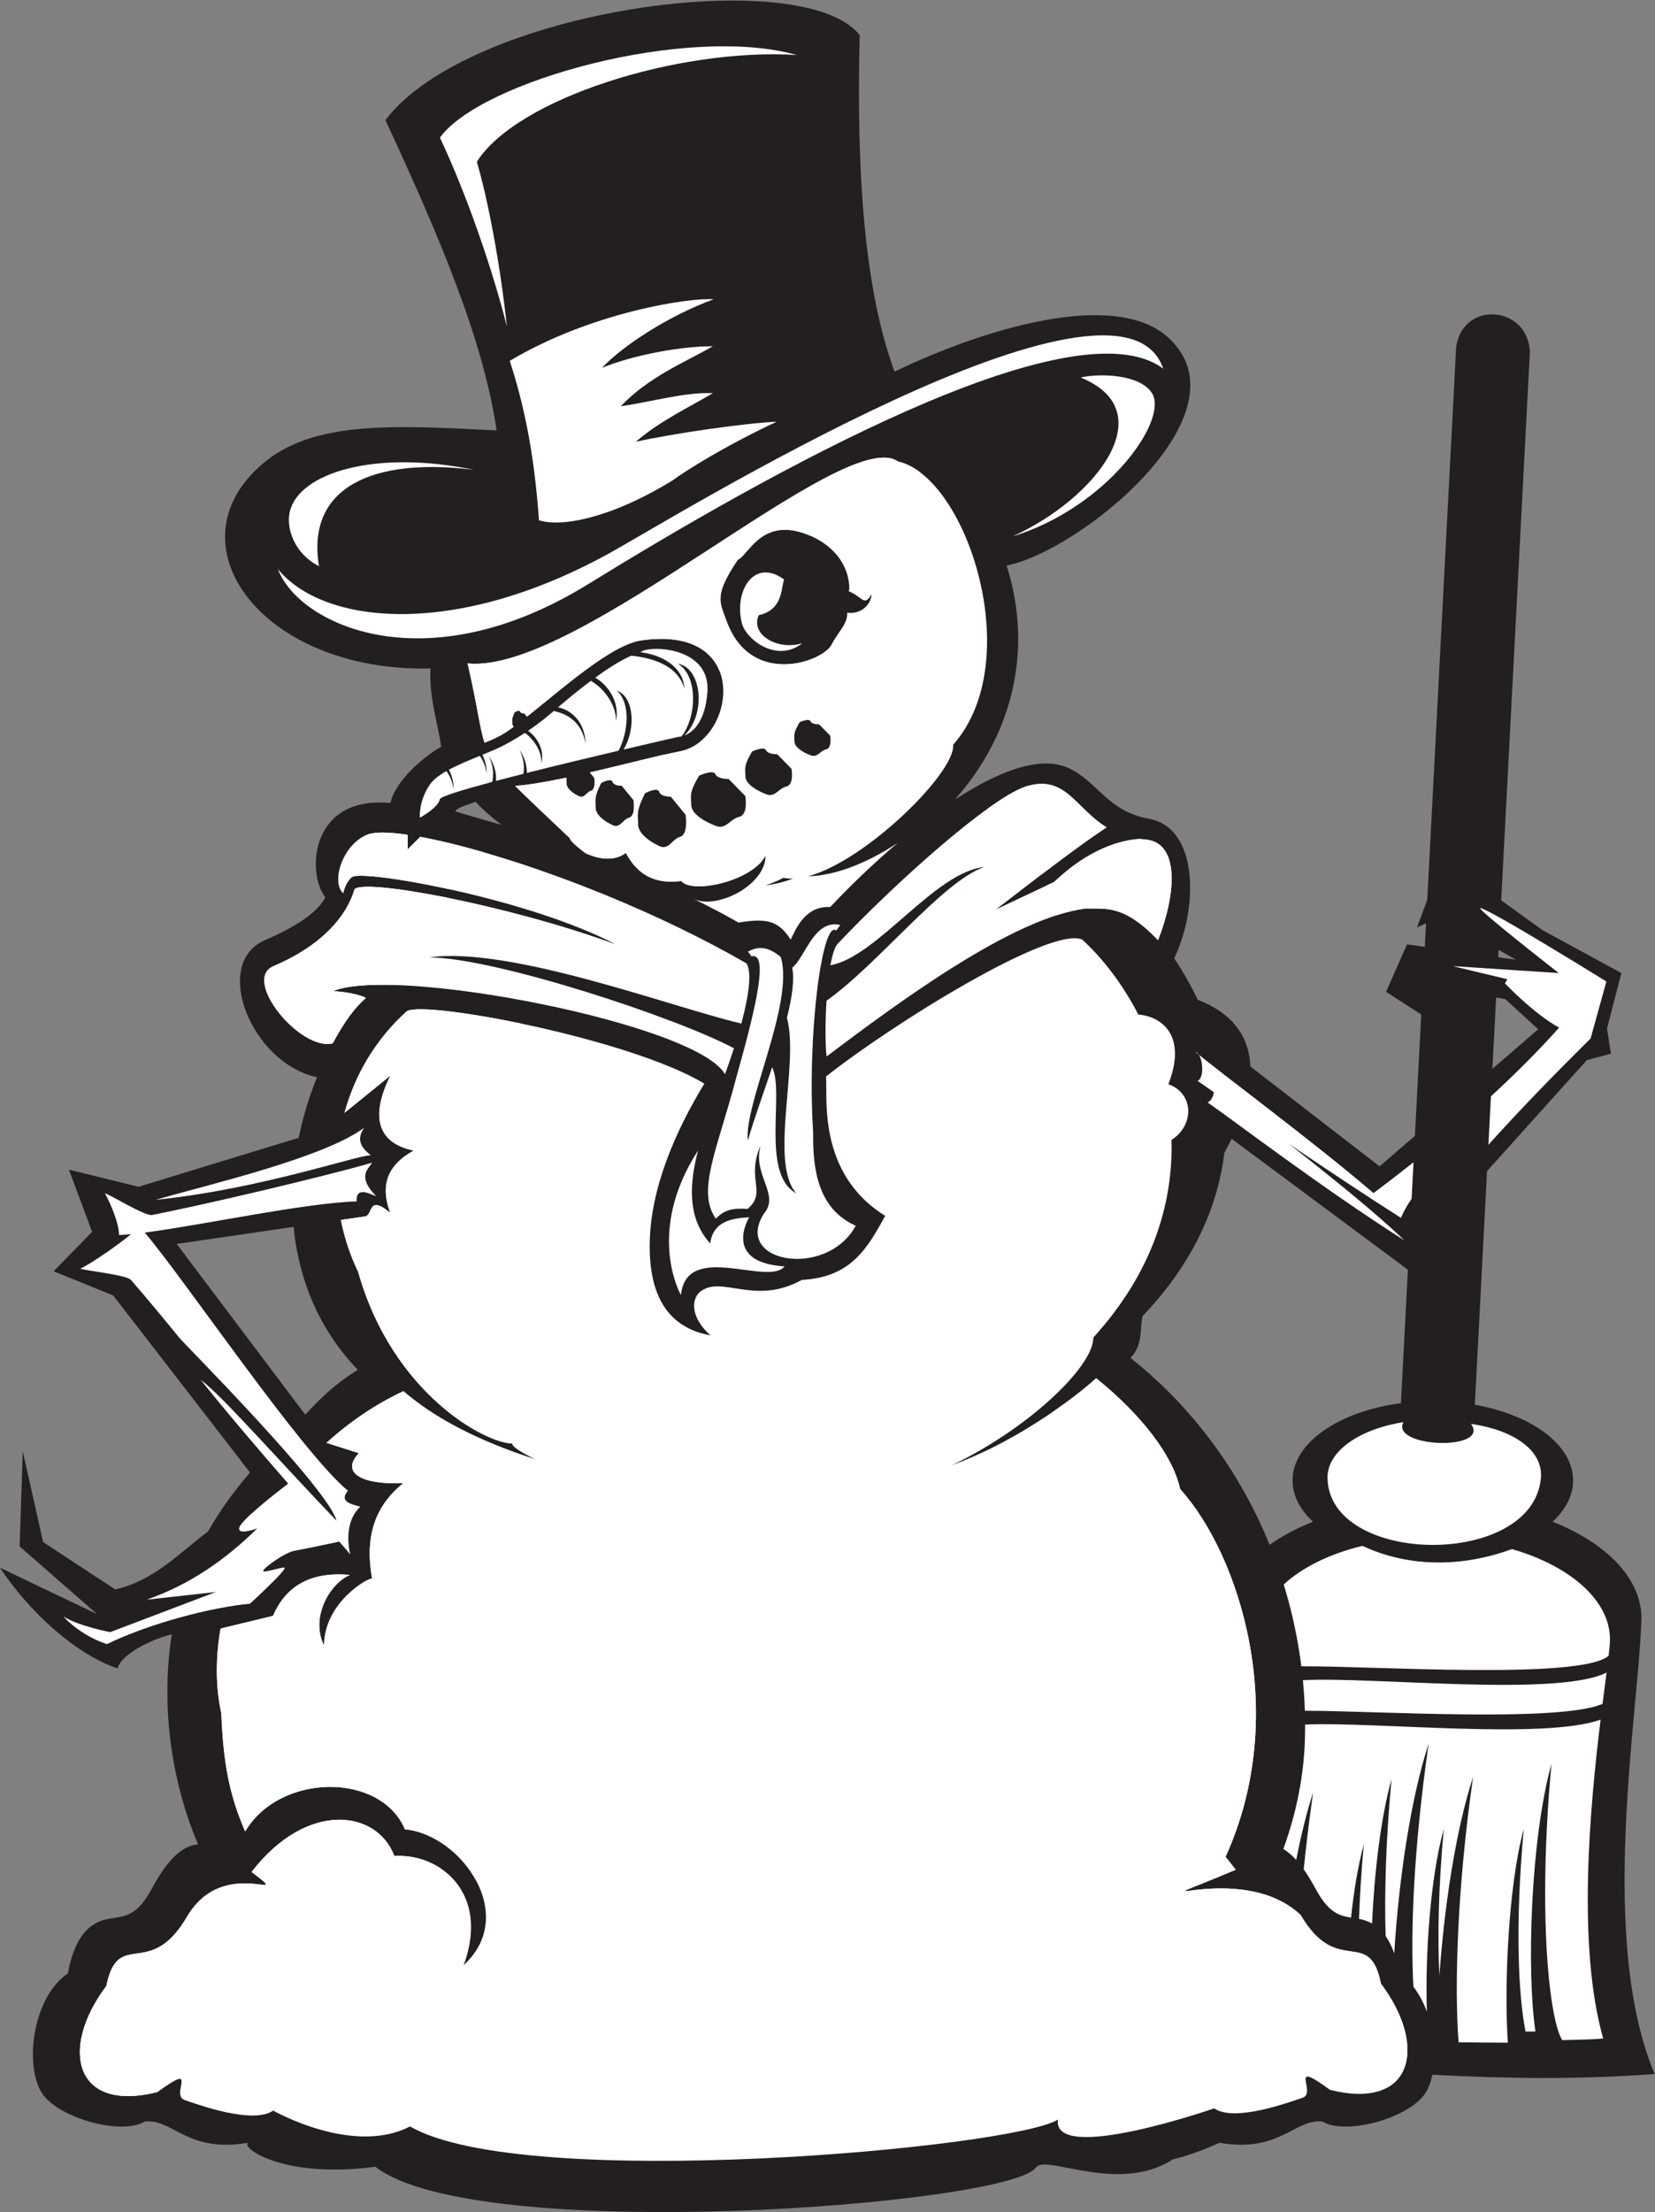 <?xml version="1.0" encoding="UTF-8" standalone="no"?>
<svg
   xmlns:dc="http://purl.org/dc/elements/1.1/"
   xmlns:cc="http://creativecommons.org/ns#"
   xmlns:rdf="http://www.w3.org/1999/02/22-rdf-syntax-ns#"
   xmlns:svg="http://www.w3.org/2000/svg"
   xmlns="http://www.w3.org/2000/svg"
   viewBox="0 0 775.213 1035.4"
   height="1035.4"
   width="775.213"
   xml:space="preserve"
   id="svg2"
   version="1.1"><rect x="0" y="0" width="775.213" height="1035.4" fill="#808080" stroke="none"/><defs
     id="defs6" /><g
     transform="matrix(1.333,0,0,-1.333,0,1035.4)"
     id="g10"><g
       transform="scale(0.1)"
       id="g12"><path
         id="path14"
         style="fill:#231f20;fill-opacity:1;fill-rule:evenodd;stroke:none"
         d="m 1761.48,4871.23 c -40.64,32.45 -61.84,50.11 -89.83,80.58 -42.81,-14.63 -64.81,-21.35 -71.93,-33.2 -0.53,-1 149.95,-43.91 161.76,-47.38 z M 1072.8,2799.81 c 47.48,51.63 98.04,103.59 184.42,157.59 -136.97,142.5 -207.85,318.12 -225.6,502 l -410.69,-59.97 451.87,-599.62 z m 4191.87,1606.29 62.4,-8.81 -61.03,34.94 -1.37,-26.13 z m -20.51,-391.85 160.94,138.99 -115.28,105.68 -32.55,5.93 -13.11,-250.6 z M 5033.34,482.238 c -4.18,-19.668 -10.18,-37.808 -18.09,-53.648 -47.61,-95.399 -284.23,-161.738 -367.71,-110.848 -98.16,11.309 -149.83,-111.64 -362.64,-74.402 -52.44,-24.391 -109.7,-44.879 -163.67,-58.449 -190.84,-123.629 -447.32,19.679 -480.78,-28.2 -92.74,-132.609 -1965.05,-274.8 -2321.69,2.52 -314.62,-42.949 -471.92,63.539 -447.615,84.129 -212.809,-37.238 -264.481,85.711 -362.629,74.402 -83.489,-50.89 -320.102,15.449 -367.719,110.848 -54.934,110.062 -18.965,330.711 97.723,409.5 13.699,73.48 38.761,137.34 87.847,170.11 39.492,26.35 74.895,20.35 114.785,33.23 39.953,12.9 67.328,48.02 92.321,94.2 36.261,67.02 82.968,135.44 142.683,151.97 6.735,1.87 13.36,3.01 19.957,3.52 -96.41,225.22 -131.218,493.07 -92.383,737.09 -44.125,-8.24 -174.062,-60.1 -190.777,-119.15 C 261.941,1960.51 100.637,2110.32 0,2262.52 l 341.395,-163.19 -272.356,237.96 10.93,334.17 71.472,-318.75 253.266,-166.32 c 138.379,31.28 225.199,128.32 326.07,203.14 40.219,70.33 89.235,139.59 147.739,207.3 l -480.817,621.84 -209.316,84.8 135.289,138.36 -81.504,218.45 244.504,-60.08 562.958,172 c 14.74,72.26 36.45,143.66 64.4,212.71 -230.061,48.46 -372.8,400.37 -182.018,481.75 85.888,36.64 183.178,90.94 210.948,150.28 -66.45,85.42 -53.3,357.93 229.13,330.78 14.71,74.08 115.03,163.1 178.31,197.43 -14.39,93.14 -43.75,180.2 -37.66,274.94 -593.302,-13.12 -920.455,435.69 -590.888,718.13 176.078,150.9 451.998,137.21 823.178,117.78 -44.86,306.05 -188.65,655.62 -390.75,1089.65 295.92,390.56 1470.84,550.58 1666.64,298.2 -11.97,-482.93 15.6,-891.28 122.46,-1181.36 299.26,144.5 768.85,293.26 960.7,120.49 291.8,-262.75 -304.33,-749.09 -566.85,-801.49 93.53,-293.74 22.09,-590.22 -179.24,-818.81 l 1.4,-0.45 c 150.57,97.79 297.33,154.22 396.57,107.67 101.4,-47.57 136.34,-151.57 280.56,-177.23 176.06,-31.33 174.5,-313.37 89.53,-490.36 31.22,-46.92 58.89,-95.49 82.66,-145.33 123.58,-47.94 180.74,-129.77 185.1,-234.39 l 453.87,-350.76 124.18,107.24 22.28,426.03 -123.71,79.69 73.71,166.59 62.44,-8.82 4.34,82.81 -31.66,-14.72 35.95,97.14 101.53,1940.13 c 22.32,164.19 249.53,148.6 259.24,-14.24 l -100.86,-1927.61 144,-104.09 278.2,-151.3 -50.44,-195.21 13.88,-88.1 -84.74,-22.47 -350.65,-389.6 -42.93,-820.44 c 200.06,-35.47 345.26,-141.07 345.26,-265.8 0,-53.09 -26.33,-102.71 -71.98,-144.95 188.75,-74.94 312.17,-198.9 312.17,-339.13 0,-4.49 -0.18,-8.95 -0.43,-13.42 -11.82,-333.76 -151.64,-1114.208 46.66,-1586.751 -269.3,-20.418 -527.15,-16.09 -780.78,-2.571 z M 3972.7,2998.97 c 222.77,-176.39 386.6,-405.19 488.63,-656.01 43.71,30.97 95.1,58.33 152.54,81.15 -45.65,42.23 -71.98,91.86 -71.98,144.95 0,132.02 162.64,242.6 380.84,271.27 l 24.52,468.6 -619.46,459.72 c -7.81,-16.08 -16.25,-32.38 -25.35,-48.88 -24.1,-196.26 -114.43,-393.16 -287.44,-573.52 -11,-47.86 2.89,-98.08 -42.3,-147.28 v 0" /><path
         id="path16"
         style="fill:#ffffff;fill-opacity:1;fill-rule:evenodd;stroke:none"
         d="m 2689.91,4658.32 c 33.33,4.25 66.01,12.4 96.38,23.86 -11.63,-0.27 -22.71,0.62 -33.05,2.91 -19.43,-10.21 -40.81,-19.1 -63.33,-26.77 z m -632.65,113.23 c -34.03,25.74 -56.44,46.47 -54.59,52.34 -87.63,83.17 -148.77,140.11 -192.4,183.93 48.25,3.4 111.72,14.53 179.81,28.88 -0.3,-6.25 0.43,-11.92 0.51,-19.93 0.18,-20.3 25.93,-37.11 44.62,-45.54 18.7,-8.43 25.01,14.72 42.2,19.7 17.19,4.97 11.04,45.04 11.04,45.04 l -15.61,19.09 c 123.23,28.49 247.77,61.4 316.1,74.3 192.94,36.42 256.99,445.34 -135.18,389.46 C 2147.67,5503.7 1974.74,5348.33 1851.8,5251 l -9.48,11.58 c 0,0 -12.46,-0.44 -14.88,6.41 -2.43,6.84 -18.47,-1.96 -18.47,-1.96 -11.82,-23.72 -9.06,-27 -8.95,-39.71 0.05,-4.34 1.95,-8.43 4.91,-12.14 -18.91,-13.74 -35.79,-24.88 -49.97,-32.26 -15.08,-7.85 -32.78,-15.76 -52.18,-23.72 -18.31,55.72 -24.65,128.66 -59.71,278.61 388.46,-39.48 1324.66,841.68 1512.42,709.06 240.39,-53.25 454.76,-700.48 193.61,-994.8 10.37,-93.72 -303.63,-406.72 -509.73,-461.67 89.97,1.68 203.74,43.2 314.73,117.16 -88.26,-74.81 -170.49,-154.51 -236.85,-225.18 -93.88,5.7 -125.48,-90.61 -139,-114.23 -42.02,64.65 -81.63,76.89 -182.89,59.66 -58.25,32.82 -102.85,56.46 -159.67,83.92 80.54,-40.6 254.22,46.59 254.22,150.31 -48.65,-89.15 -257.56,-135.03 -296.09,-88.08 -119.82,-16.11 -168.5,50.85 -194.74,98.72 -33.97,-26.7 -85.34,-27.11 -141.82,-1.13 z m 782.8,1117.67 c -163.08,66.5 -210.1,-72.04 -247.31,-87.05 -85.71,-126.54 -63.31,-149.33 -40.54,-213.24 84.66,-237.62 340.6,-145.07 370.13,-85.02 22.93,46.63 56.72,71.34 54.65,112.26 44.79,-7.23 84.34,25.56 85.49,65.14 -25.68,-46.58 -31.58,-9.19 -80.25,10.02 4,-3.62 16.5,133.19 -142.17,197.89 z m -30.02,-657.63 c 0,0 32.83,15.04 37.79,3.34 4.95,-11.69 30.44,-10.93 30.44,-10.93 l 38.87,-39.7 c 0,0 7.9,-42.86 -14.13,-48.17 -22.03,-5.33 -30.12,-30.1 -54.07,-21.08 -23.95,9.02 -56.95,27 -57.18,48.72 -0.24,21.72 -5.9,27.32 18.28,67.82 z m -167.06,-102.74 c 0,0 42.4,19.42 48.8,4.32 6.41,-15.11 39.33,-14.12 39.33,-14.12 l 50.21,-51.28 c 0,0 10.19,-55.37 -18.26,-62.24 -28.46,-6.88 -38.9,-38.87 -69.84,-27.22 -30.93,11.65 -73.56,34.88 -73.85,62.94 -0.31,28.05 -7.62,35.29 23.61,87.6 z m -186.29,-85.06 c 0,0 49.73,22.76 57.23,5.05 7.51,-17.7 46.1,-16.55 46.1,-16.55 l 58.88,-60.11 c 0,0 11.94,-64.92 -21.41,-72.98 -33.36,-8.06 -45.62,-45.58 -81.88,-31.91 -36.27,13.66 -86.25,40.9 -86.61,73.78 -0.35,32.89 -8.92,41.37 27.69,102.72 z m -190.56,-61.78 c 0,0 43.84,24.04 50.45,5.34 6.62,-18.71 40.66,-17.49 40.66,-17.49 l 51.9,-63.48 c 0,0 10.53,-68.55 -18.88,-77.05 -29.41,-8.52 -40.21,-48.14 -72.19,-33.71 -31.98,14.43 -76.03,43.19 -76.35,77.92 -0.31,34.73 -7.86,43.69 24.41,108.47 z m -153.94,36.13 c 0,0 35,19.19 40.28,4.25 5.28,-14.92 32.45,-13.96 32.45,-13.96 l 41.44,-50.67 c 0,0 8.41,-54.73 -15.08,-61.52 -23.47,-6.79 -32.1,-38.43 -57.63,-26.91 -25.52,11.52 -60.7,34.48 -60.95,62.21 -0.25,27.73 -6.28,34.88 19.49,86.6 z M 1440.95,300.66 c -201,-104.219 -481.001,55.57 -481.001,55.57 -63.371,-42.769 -212.933,3.141 -311.109,37.469 -51.43,17.981 55.637,138.723 -95.848,27.711 -290.859,-73.699 -345.582,151.32 -179.34,372.442 41.387,204.847 151.746,18.617 282.801,242.098 131.059,223.47 386.267,37.25 227.625,158.29 193.222,251.02 440.992,218.85 501.502,55.98 157.09,10.25 337.43,-126.43 243.96,-382.841 193.44,176.461 -9.91,458.471 -206.72,476.651 -84.81,200.45 -438.855,199.07 -561.304,-7.55 -54.86,126.96 -76.633,235.63 -83.813,414.13 -20.64,95.09 -20.496,196.36 -2.613,298.33 l 184.242,44.5 c 41.768,97.44 123.898,157.28 270.458,143.73 -66.1,-26.69 -141.87,-144.85 -91.18,-247.99 1.37,151.72 154.98,238.38 168.93,235.2 -28.83,160.22 18.92,261.93 109.93,335.61 -129.28,-7.19 -227.33,28.97 -156.51,104.91 l -113.73,36.15 c 81.06,73.39 172.09,135.54 270.38,181.4 3.88,-3.33 7.74,-6.67 11.68,-9.96 128.81,-107.35 297.95,-180.09 453.93,-230.11 -53.24,25.91 -86.86,47.91 -82.07,56.55 -93.24,-0.93 -422.31,174.81 -542.65,602.6 -27.52,56.92 -47.95,118.35 -60.81,182.12 l 84.94,12.41 c 29.46,4.3 8.42,78.85 88.41,12.91 -31.31,85.37 -20.52,161.73 82.9,218.27 -134.44,27.97 -149.94,127.2 -81.87,263.64 l -161.64,-131.24 c 36.39,132.08 108.01,257.04 219.12,356.95 61.86,39.23 781.69,-95.82 1045.51,-254.2 -100.76,-165.57 -188.39,-364.12 -191.96,-558.03 -3.41,-185.03 62.39,-298.3 213.37,-325.97 -76.34,68.52 -63.19,131.43 -36.64,152.81 75.49,60.82 191.23,-50.33 357.67,42.02 171.17,8.59 229.98,109.3 292.87,225.03 -242,150.02 -201.18,423.8 -207.84,489.1 234.99,185.69 787.47,528.55 899.95,481 70.74,-64.13 141.31,-154.77 197.62,-263.41 83.92,-6.9 171.56,-75.16 105.47,-244.58 89.8,-31.74 92.48,-144.16 10.93,-195.53 6.14,-222.28 -66.21,-465.21 -274.64,-694.09 0.68,-103.77 -234.2,-323.8 -498.54,-448.92 52.54,19.45 103.13,41.93 150.23,65.49 92.25,46.13 243.19,137.46 358.44,240.57 159.79,-129.05 269.55,-272.04 294.96,-389.01 209.2,-232.39 388.26,-787.95 159.57,-1291.73 11.61,-14.2 23.5,-29.23 35.73,-45.1 -423.97,-178.72 8.12,45.96 227.61,-158.29 131.06,-223.461 241.43,-37.24 282.8,-242.09 166.25,-221.129 111.52,-446.14 -179.34,-372.441 -151.48,111.023 -44.41,-9.727 -95.84,-27.699 -98.18,-34.34 -247.73,-80.258 -311.11,-37.481 0,0 -569.55,-197.508 -548.87,-39.219 C 3564.28,225.68 1841,67.742 1440.95,300.66 v 0" /><path
         id="path18"
         style="fill:#ffffff;fill-opacity:1;fill-rule:nonzero;stroke:none"
         d="m 2547.54,3995.43 c -100.68,177.92 -1163.3,382.45 -1377.12,291.65 42.49,-2.07 92.94,-11.25 115.31,-23.84 -37.94,-33.2 -72.98,-78.74 -116.55,-159.33 -113.17,-28.75 -320.856,222.99 -208.063,271.1 173.403,73.97 257.223,177.04 284.373,269.15 25.68,40.27 532.35,-51.64 916.29,-192.09 -288.49,151.71 -836.47,255.52 -919.11,238.24 -11.94,-2.5 -30.92,-29.35 -36.51,-59.13 -43.05,38.69 -3.23,169.47 84.32,205.25 24.79,10.13 74.3,9.66 141.89,-0.2 v -51.53 l 44.22,44.22 c 266.85,-48.89 747.35,-214.5 1146.46,-444.3 19.5,-30.22 8.91,-111.29 -18.03,-211.24 -240.15,56.01 -810.16,272.2 -1096.39,232.35 235.14,-2.12 870.62,-212.3 1070.43,-319.34 -9.65,-29.78 -20.25,-60.32 -31.52,-90.96 z m 309.81,-205 c -1.93,-132.55 18.47,-268.46 149.6,-327.15 -101.57,-186.89 -430.49,-130.57 -323.64,41.11 59.78,69.16 -39.5,134.24 -10.85,240.56 -51.58,-118.73 23.55,-163.81 -45.28,-222.41 -50.87,3.1 -81.13,-1.95 -111.83,-34.53 -68.27,98.65 4.06,237.96 72.4,497.62 69.75,247.13 114.37,439.6 52.7,423.71 -4.04,6.71 -8.06,11.89 -12.54,16.13 37.84,21.48 72.68,17.29 115.68,-18.62 48.62,-162.01 -131.08,-518.97 -115.63,-644.72 18.24,66.07 52.91,160.68 85.23,257.71 44.64,-87.8 -41.3,-374.64 85.28,-443.01 -97.25,109.2 10.83,453.04 -33.17,616.67 17.8,71.3 27.02,134.2 18.43,175.85 46.03,36.18 76.13,171.37 169.14,150.18 -3.65,-4.72 -8.14,-10.87 -14.37,-19.44 -48.66,39.7 -103.32,-362.43 -81.16,-709.7 l 0.01,0.04 z m 1166.17,1029.21 c 124.02,-9.49 108.82,-192.66 45.82,-353.48 -121.9,127.65 -187.13,109.11 -253.7,111.2 -256.05,-31.95 -654.14,-326.29 -911,-519.58 -4.73,37.18 -5.26,116.92 -0.34,195.65 181.36,128.12 407.34,419.15 554.25,469.62 -174.68,-18.36 -376.01,-315.87 -540.5,-345.03 6.62,36.72 15.25,64.93 26.19,76.24 203.81,214.88 526.4,503.32 656.83,550.25 142.35,46.76 175.82,-73.76 287.31,-142.32 -103.22,-67.96 -243.32,-176.44 -387.75,-287.79 l 203.53,96.14 c 119.02,113.29 230.33,147.31 301.13,151 5.94,-0.77 11.98,-1.43 18.23,-1.9 v 0" /><path
         id="path20"
         style="fill:#ffffff;fill-opacity:1;fill-rule:evenodd;stroke:none"
         d="m 2452.96,3727.56 c -38.05,-142.1 -27.43,-249.7 42.73,-326.32 9.72,76.97 74.6,88.6 136.84,91.8 0,0 -97,-158.78 124.44,-172.49 -57.54,-71.3 -344.73,90.55 -364.21,-100.66 0,0 -126.82,219.25 60.2,507.67 v 0" /><path
         id="path22"
         style="fill:#ffffff;fill-opacity:1;fill-rule:evenodd;stroke:none"
         d="m 1791.2,6500.23 c 47.04,-144.47 85.1,-312.23 102.74,-559.62 77.55,-25.18 252.37,6.37 470.43,140.61 37.98,28.37 174.79,116.42 364.88,205.44 -113.83,-5.2 -361.3,-40.91 -494.67,-70.29 80.21,70.28 187.44,121.65 270.35,170.31 -91.03,5.4 -213.86,-29.71 -323.81,-45.93 100.03,104.52 221.79,152.35 323.8,210.83 -103.33,0.69 -272.12,-27.94 -389.27,-75.68 68.79,73.96 229.14,181.11 391.98,240.62 -82.98,6.91 -431.21,-45.74 -716.43,-216.29 v 0" /><path
         id="path24"
         style="fill:#ffffff;fill-opacity:1;fill-rule:nonzero;stroke:none"
         d="m 2755.16,5732.72 c -11.07,-31.9 -3.8,-106.56 -89.08,-125.45 -30.67,-69.96 69.16,-125.29 153.26,-98.25 -88.69,-70.95 -196.87,11.97 -212.14,69.23 -29.11,109.13 39.9,232.74 147.96,154.47 v 0" /><path
         id="path26"
         style="fill:#ffffff;fill-opacity:1;fill-rule:evenodd;stroke:none"
         d="m 2250.79,5477.12 c 25.65,25.64 245.89,21.62 235.08,-137.81 -7.4,-109.13 -52.78,-143.55 -80.68,-154.41 78.3,77.94 59.99,237.66 -23.2,252.07 70.83,-42.12 67.02,-185.82 13.02,-255.29 -7.23,-1.78 -11.82,-1.79 -11.82,-1.79 0,0 -80.69,-18.27 -191.96,-44.36 44.4,74.36 36.53,185.54 -23.87,206.99 48.05,-41.98 41.9,-143.23 6.27,-211.12 -97.47,-22.9 -215.28,-51.09 -322.42,-78.09 0.49,25.34 -6.83,53.32 -25.49,81.77 14.92,-31.92 17.8,-60.18 13.35,-84.83 -33.6,-8.5 -66.01,-16.85 -96.26,-24.86 1.84,26.86 -5.1,57 -25.24,87.7 16.23,-34.72 18.22,-65.09 12.02,-91.21 -105.87,-28.27 -182.19,-51.68 -184.03,-60.85 -6.11,-30.52 -70.25,-64.85 -70.25,-64.85 0,0 -5.4,56.75 35.12,116.19 11.78,17.27 32.67,32.93 58.23,47.47 12.23,-16.49 21.5,-37.68 25.94,-64.89 -0.51,27.66 -7.05,50.83 -17.36,69.63 32.67,17.6 71.69,33.55 108.81,48.73 11.57,-16.21 20.33,-36.82 24.6,-63.02 -0.48,26.21 -6.37,48.39 -15.77,66.64 30,12.3 58.28,24.12 80.35,35.94 25.81,13.83 48.77,27.64 69.24,41.04 34.7,-24.42 61.58,-70.95 57.43,-108.25 12.73,45.89 -12.91,92.12 -46.29,115.66 34.14,23.09 60.82,44.63 81.75,62.34 2.25,1.9 5.06,4.32 8.39,7.17 47.79,-9.93 98.69,-38.39 111.94,-114.81 -2.17,76.61 -50.11,118.38 -96.82,127.79 26.79,22.91 68.94,58.36 115.41,92.99 50.02,-28.9 90.99,-89.99 87.83,-142.04 14.43,64.79 -24.61,125.32 -72.56,153.27 42.4,30.76 87.31,59.68 126.78,77.12 77.64,-8.34 164.81,-35.51 186.56,-116.35 -3.43,78.01 -80.52,119.89 -154.24,128.28 l 0.14,0.04 v 0" /><path
         id="path28"
         style="fill:#ffffff;fill-opacity:1;fill-rule:nonzero;stroke:none"
         d="m 2137.25,5822.6 c 219.48,120.32 1798.8,1098.86 1950.17,650.35 -316.93,236.45 -1404.16,-376.4 -2021,-756.92 -572.89,-353.42 -1017,-141.19 -1089.756,52.96 158.496,-193.72 615.716,-245.08 1160.586,53.61 z m -461.66,1376.73 c 140.08,221.78 707.07,400.9 1124.75,374.94 -386.71,108.52 -1111.68,-91.91 -1254.47,-290.09 93.65,-198.52 183.77,-459.49 235.32,-663.04 -24.35,226.47 -68.06,450.7 -105.6,578.19 v 0" /><path
         id="path30"
         style="fill:#ffffff;fill-opacity:1;fill-rule:nonzero;stroke:none"
         d="m 1120.86,5779.33 c -45.93,280.8 194.19,382.34 544.79,338.33 -348.98,71.85 -614.22,-10.77 -647.23,-146.32 -13.91,-57.11 14.87,-147.45 102.44,-192.01 z m 2676.31,662.59 c 292.63,-118.49 53.08,-426.28 -239.53,-558.21 333.47,101.86 551.11,410.39 489.86,504.09 -42.48,64.95 -179.18,69.63 -250.33,54.12 v 0" /><path
         id="path32"
         style="fill:#ffffff;fill-opacity:1;fill-rule:nonzero;stroke:none"
         d="m 1012.56,2557.87 c -38.251,-29.26 -159.306,-123.45 -170.658,-151.82 -13.488,-33.74 62.078,-5.4 62.078,-5.4 -111.375,-110.02 -237.894,-198 -388.863,-250.44 l 243.321,27.03 -371.305,-140.95 c 0,0 -110.996,21.03 -164.637,55.32 67.477,-72.87 153.285,-97.32 153.285,-97.32 149.981,72.93 368.782,129.66 502.559,141.85 0,0 139,126.86 120.105,126.86 -18.894,0 -80.968,-22.94 -72.875,-9.44 8.102,13.49 76.93,63.42 110.66,68.82 28.46,4.55 126.05,25.42 155.89,31.85 20.44,-23.21 33.98,-38.86 38.57,-44.98 -9.83,41.07 -16.21,119.77 35.43,167.45 -21.18,7.53 -79.14,13.84 -43.62,56.12 -163.97,135.3 -576.973,746.31 -713.824,906.53 204.289,26.46 553.154,102.57 744.374,109.66 -2.53,55.15 47.33,24.97 68.74,18.08 -66.82,68.41 -29.69,93.46 -13.96,117.83 -38.4,-13.15 -434.584,-115.15 -772.728,-183.8 -21.903,-6.64 -145.215,69.84 -166.668,76.42 19.961,-35.1 50.019,-106.8 49.781,-146.83 12.644,0.52 26.797,1.59 42.195,3.08 -51.246,-42.71 -148.89,-108.65 -178.359,-121.14 21.051,-7.8 165.453,-21.94 178.828,-40.52 47.09,-53.94 106.226,-124.89 170.707,-203.89 18.059,-22.11 520.164,-525.8 551.074,-640.82 -200.469,208.82 -406.41,443.77 -477.441,494.9 100.703,-125.51 212.617,-256.03 307.341,-364.45 z M 5239.1,3917.84 c 84.28,77.45 164.98,157.95 239.61,241.18 -87.71,47.23 -190.27,155.19 -190.27,155.19 l 8.1,14.84 -191.64,45.88 372.46,-24.28 c 0,0 -294.68,229.74 -275.29,228.06 31.04,-2.7 442.64,-257.75 442.64,-257.75 l -55.33,-199.77 c -121.8,-120.94 -242.13,-243.44 -359.18,-373.59 9.04,172.61 0.76,14.36 8.9,170.24 z m -709.26,-167.38 c 146.02,-114.63 311.37,-247.5 404.79,-338.49 -292.15,186.16 -590.86,414.44 -691.21,484.39 12.42,5.38 19.94,20.53 22.07,35.82 -23.24,16.16 -42.58,29.65 -57.19,39.83 26.95,11.69 17.34,96.41 -7.03,101.79 62.19,-54.83 413.11,-313.75 625.23,-495.85 46.86,35.14 93.81,71.26 140.49,108.33 l -6.7,-128.06 c -17.38,-25.69 -29.55,-47.59 -37.58,-67.16 -132.67,84.54 -271.46,177.05 -392.87,259.4 z m -3250.12,56.84 c -144.84,-106.66 -545.009,-198.56 -732.943,-253.09 368.52,37.95 707.753,156.88 756.323,156.57 -22.68,18.11 -57.78,48.4 -23.38,96.52 v 0" /><path
         id="path34"
         style="fill:#ffffff;fill-opacity:1;fill-rule:evenodd;stroke:none"
         d="m 5624.34,1729.24 c -37.7,-308.78 -83.03,-794.588 9.14,-1119.728 -23.13,-2.602 -74.24,-4.602 -143.97,-5.782 -45.31,71.071 -86.85,441.43 -37.75,970.66 -74.28,-268.72 -87.44,-733.077 -56.29,-940.441 -11.35,-0.07 -22.97,-0.109 -34.83,-0.148 -24.84,124.461 -37.75,371.299 -6.19,711.399 -54.22,-196.1 -69.76,-554.958 -55.88,-750.43 -54.47,0.121 -112.85,0.582 -173.26,1.429 -14.47,188.281 -6.23,533.051 51.02,931.581 -61.54,-188.09 -101.53,-458.72 -118.34,-696.819 -6.62,131.781 -4.01,305.429 15.37,514.239 -48.16,-174.21 -65.8,-446.059 -59.4,-641.61 -11.89,32.301 -27.71,62.398 -47.38,87.723 -10.58,190.226 0.14,481.437 53.6,853.577 -65,-198.6 -105.92,-489.2 -120.94,-736.402 -7.99,22.602 -17.91,43.133 -30.29,60.672 -4.4,147.85 0.46,333.17 20.64,550.57 -38.07,-137.72 -60.08,-326.81 -68.3,-506.38 -15.61,8.82 -30.66,13.03 -45.7,15.93 2.59,79.48 7.93,166.76 16.7,261.26 -20.12,-72.73 -34.91,-162.48 -44.85,-256.6 -10.62,1.77 -21.4,3.88 -32.54,7.49 -39.96,12.9 -67.34,48.02 -92.32,94.2 -12.54,23.15 -26.31,46.46 -41.43,67.75 8.44,84.4 19.32,174.39 33.01,269.75 -22.75,-69.55 -42.56,-150.39 -59.34,-236.68 -14,15.45 -29.02,28.61 -45.07,38.17 l 0.09,1.04 c 45.88,126.77 72.68,258.57 75.77,392.55 0.35,14.53 0.48,29.07 0.44,43.62 237.47,11.03 841.53,-54.47 1038.29,17.41 z m 21.01,165.17 c -4.08,-31.88 -8.94,-68.85 -14.14,-109.92 -151.72,-66.14 -799.59,-24.25 -1046.03,-24.25 -1.16,35.81 -3.46,71.62 -6.92,107.37 240.72,13.39 894.96,-60.22 1067.09,26.8 z m -476.31,873.17 c 150.65,-21.65 254.59,-93.64 245.49,-191.04 -29.69,-317.33 -745.98,-306.95 -749.71,1.75 -1.15,93.8 113.66,171.35 266.57,195.31 -46.39,-90.29 306.97,-101.98 237.65,-6.02 z m 143.93,-439.59 c 205.9,-59.77 346.66,-181.76 344.33,-320.15 -0.19,-11.65 -1.89,-30.11 -4.68,-54.39 -97.19,-85.37 -829.75,-35.5 -1079.79,-37.08 -12.22,96.97 -32.89,193.23 -61.83,287.28 64.7,60.08 161.27,107.69 276.5,135.67 166.25,-77.65 354,-74.24 525.47,-11.33 v 0" /><path
         id="path36"
         style="fill:#ffffff;fill-opacity:1;fill-rule:evenodd;stroke:none"
         d="m 2112.19,5018.14 c 0,0 35,19.19 40.28,4.25 5.28,-14.92 32.45,-13.96 32.45,-13.96 l 41.44,-50.67 c 0,0 8.41,-54.73 -15.08,-61.52 -23.47,-6.79 -32.1,-38.43 -57.63,-26.91 -25.52,11.52 -60.7,34.48 -60.95,62.21 -0.25,27.73 -6.28,34.88 19.49,86.6 z m 224.74,100.21 c -14.7,-54.85 -18.49,-106.89 -2.85,-145.34 v 0 c -7.61,2.43 -14.81,6.75 -17.5,14.34 -6.61,18.7 -50.45,-5.34 -50.45,-5.34 -32.27,-64.78 -24.72,-73.74 -24.41,-108.47 0.32,-34.73 44.37,-63.49 76.35,-77.92 12.18,-5.5 21.29,-3.15 29.52,2.34 26.95,-34.34 77.4,-72.8 168.52,-73.82 113.87,-1.27 149.04,10.63 159.91,18.17 -65.83,-75.91 -246.63,-111.7 -282.2,-68.35 -119.82,-16.11 -168.5,50.85 -194.74,98.72 -33.97,-26.7 -85.34,-27.11 -141.82,-1.13 -34.03,25.74 -56.44,46.47 -54.59,52.34 -87.63,83.17 -148.77,140.11 -192.4,183.93 48.25,3.4 111.72,14.53 179.81,28.88 -0.3,-6.25 0.43,-11.92 0.51,-19.93 0.18,-20.3 25.93,-37.11 44.62,-45.54 18.7,-8.43 25.01,14.72 42.2,19.7 17.19,4.97 11.04,45.04 11.04,45.04 l -15.61,19.09 c 96.41,22.29 193.62,47.29 264.09,63.29 z m 897.19,989.96 c -106.44,-52.7 -293.53,-148.79 -392.14,-219.9 l -1.92,0.81 c -163.08,66.5 -210.1,-72.04 -247.31,-87.05 -85.71,-126.54 -63.31,-149.33 -40.54,-213.24 84.66,-237.62 340.6,-145.07 370.13,-85.02 1.45,2.92 2.91,5.74 4.42,8.5 19.12,-46.18 36.23,-124.8 -59.33,-140.44 -137.04,-22.42 -297.09,4.76 -339.15,39.76 l -0.05,0.03 c -30.28,75.18 -114.32,129.88 -274.47,107.06 C 2147.67,5503.7 1974.74,5348.33 1851.8,5251 l -9.48,11.58 c 0,0 -12.46,-0.44 -14.88,6.41 -2.43,6.84 -18.47,-1.96 -18.47,-1.96 -11.82,-23.72 -9.06,-27 -8.95,-39.71 0.05,-4.34 1.95,-8.43 4.91,-12.14 -18.91,-13.74 -35.79,-24.88 -49.97,-32.26 -15.08,-7.85 -32.78,-15.76 -52.18,-23.72 -18.31,55.72 -24.65,128.66 -59.71,278.61 388.46,-39.48 1324.66,841.68 1512.42,709.06 26.76,-5.93 53.16,-19.24 78.63,-38.56 v 0" /><path
         id="path38"
         style="fill:#ffffff;fill-opacity:1;fill-rule:evenodd;stroke:none"
         d="m 1548.3,1206.83 c -59.06,12.64 -102.45,-6.42 -149.39,-109.63 -132.92,197.65 -358.04,86.33 -294.12,-112.208 C 1132.46,1077.23 773.746,1138.66 735.875,857.859 551.5,882.719 576.316,778.082 596.262,698.301 378.258,613.57 523.16,459.563 703.5,516.281 678.609,424.059 748.105,390.789 803.043,348.84 749.68,359.789 693.855,377.961 648.84,393.699 597.41,411.68 704.477,532.422 552.992,421.41 262.133,347.711 207.41,572.73 373.652,793.852 c 41.387,204.847 151.746,18.617 282.801,242.098 131.059,223.47 386.267,37.25 227.625,158.29 193.222,251.02 440.992,218.85 501.502,55.98 55.74,3.64 114.4,-11.24 162.72,-43.39 z m 285.45,2965.96 c -384.18,-228.35 -407.41,-1181.4 -30.25,-1436.99 34.88,-7.47 124.58,-14.95 134.55,-39.86 9.96,-24.92 52.32,-92.2 -14.95,-99.67 -326.41,-54.81 -640.44,-381.72 -248.75,-1434.64 l -0.05,0.02 c -50.69,96.44 -151.9,173.18 -251.48,182.38 -84.81,200.45 -438.855,199.07 -561.304,-7.55 -54.86,126.96 -76.633,235.63 -83.813,414.13 -20.64,95.09 -20.496,196.36 -2.613,298.33 l 184.242,44.5 c 41.768,97.44 123.898,157.28 270.458,143.73 -66.1,-26.69 -141.87,-144.85 -91.18,-247.99 1.37,151.72 154.98,238.38 168.93,235.2 -28.83,160.22 18.92,261.93 109.93,335.61 -129.28,-7.19 -227.33,28.97 -156.51,104.91 l -113.73,36.15 c 81.06,73.39 172.09,135.54 270.38,181.4 3.88,-3.33 7.74,-6.67 11.68,-9.96 128.81,-107.35 297.95,-180.09 453.93,-230.11 -53.24,25.91 -86.86,47.91 -82.07,56.55 -93.24,-0.93 -422.31,174.81 -542.65,602.6 -27.52,56.92 -47.95,118.35 -60.81,182.12 l 84.94,12.41 c 29.46,4.3 8.42,78.85 88.41,12.91 -31.31,85.37 -20.52,161.73 82.9,218.27 -134.44,27.97 -149.94,127.2 -81.87,263.64 l -161.64,-131.24 c 36.39,132.08 108.01,257.04 219.12,356.95 28.91,18.34 201.56,-1.41 404.2,-43.8 v 0" /><path
         id="path40"
         style="fill:#ffffff;fill-opacity:1;fill-rule:evenodd;stroke:none"
         d="m 3701.86,2811.44 c 448.41,-345.72 747.94,-1082.68 280,-1684.33 l -69.81,-89.74 c 0,0 84.77,-104.722 119.67,-104.722 34.9,0 60.39,14.321 114.67,39.891 54.29,25.582 343.94,-101.508 319.12,-164.539 -24.83,-63.039 189.47,39.879 259.28,-99.73 69.8,-139.598 161.36,46.332 150.48,-270.95 101.62,56.461 92.44,211.309 -22.61,364.34 -41.37,204.85 -151.74,18.629 -282.8,242.09 -219.49,204.25 -651.58,-20.43 -227.61,158.29 -12.23,15.87 -24.12,30.9 -35.73,45.1 228.69,503.78 49.63,1059.34 -159.57,1291.73 -25.41,116.97 -135.17,259.96 -294.96,389.01 -46.33,-41.44 -98.42,-80.97 -150.13,-116.44 v 0" /><path
         id="path42"
         style="fill:#ffffff;fill-opacity:1;fill-rule:evenodd;stroke:none"
         d="m 1570.28,4615.68 c -40.22,-79.28 -238,-212.74 -196.17,-280.73 6.07,-11.12 12.5,-19.77 18.64,-26.48 -99.29,3.39 -178.58,-2.81 -222.33,-21.39 42.49,-2.07 92.94,-11.25 115.31,-23.84 -37.94,-33.2 -72.98,-78.74 -116.55,-159.33 -113.17,-28.75 -320.856,222.99 -208.063,271.1 173.403,73.97 257.223,177.04 284.373,269.15 12.86,20.17 146.43,7.17 324.79,-28.48 z m 128.9,159.27 c -47.96,-31.64 -128.14,-90.94 -121.06,-129.78 v -0.01 c -162.85,35.66 -297.7,53.05 -335.45,45.15 -11.94,-2.5 -30.92,-29.35 -36.51,-59.13 -43.05,38.69 -3.23,169.47 84.32,205.25 24.79,10.13 74.3,9.66 141.89,-0.2 v -51.53 l 44.22,44.22 c 63.43,-11.62 138.97,-29.86 222.59,-53.97 v 0" /><path
         id="path44"
         style="fill:#ffffff;fill-opacity:1;fill-rule:evenodd;stroke:none"
         d="m 3659.04,4696.07 c 2.95,54.05 32,153.76 -186.07,233.52 51.39,36.66 95.68,63.25 128.1,74.92 142.35,46.76 175.82,-73.76 287.31,-142.32 -64.65,-42.56 -143.77,-101.02 -229.34,-166.12 z m 54.53,-142.26 c 1.22,36.75 8.48,93.96 -34.86,104.71 h -0.02 l 25.47,12.02 c 119.02,113.29 230.33,147.31 301.13,151 5.94,-0.77 11.98,-1.43 18.23,-1.9 124.02,-9.49 108.82,-192.66 45.82,-353.48 -121.9,127.65 -187.13,109.11 -253.7,111.2 -31.99,-3.99 -66.19,-12.07 -102.07,-23.55 v 0" /></g></g></svg>